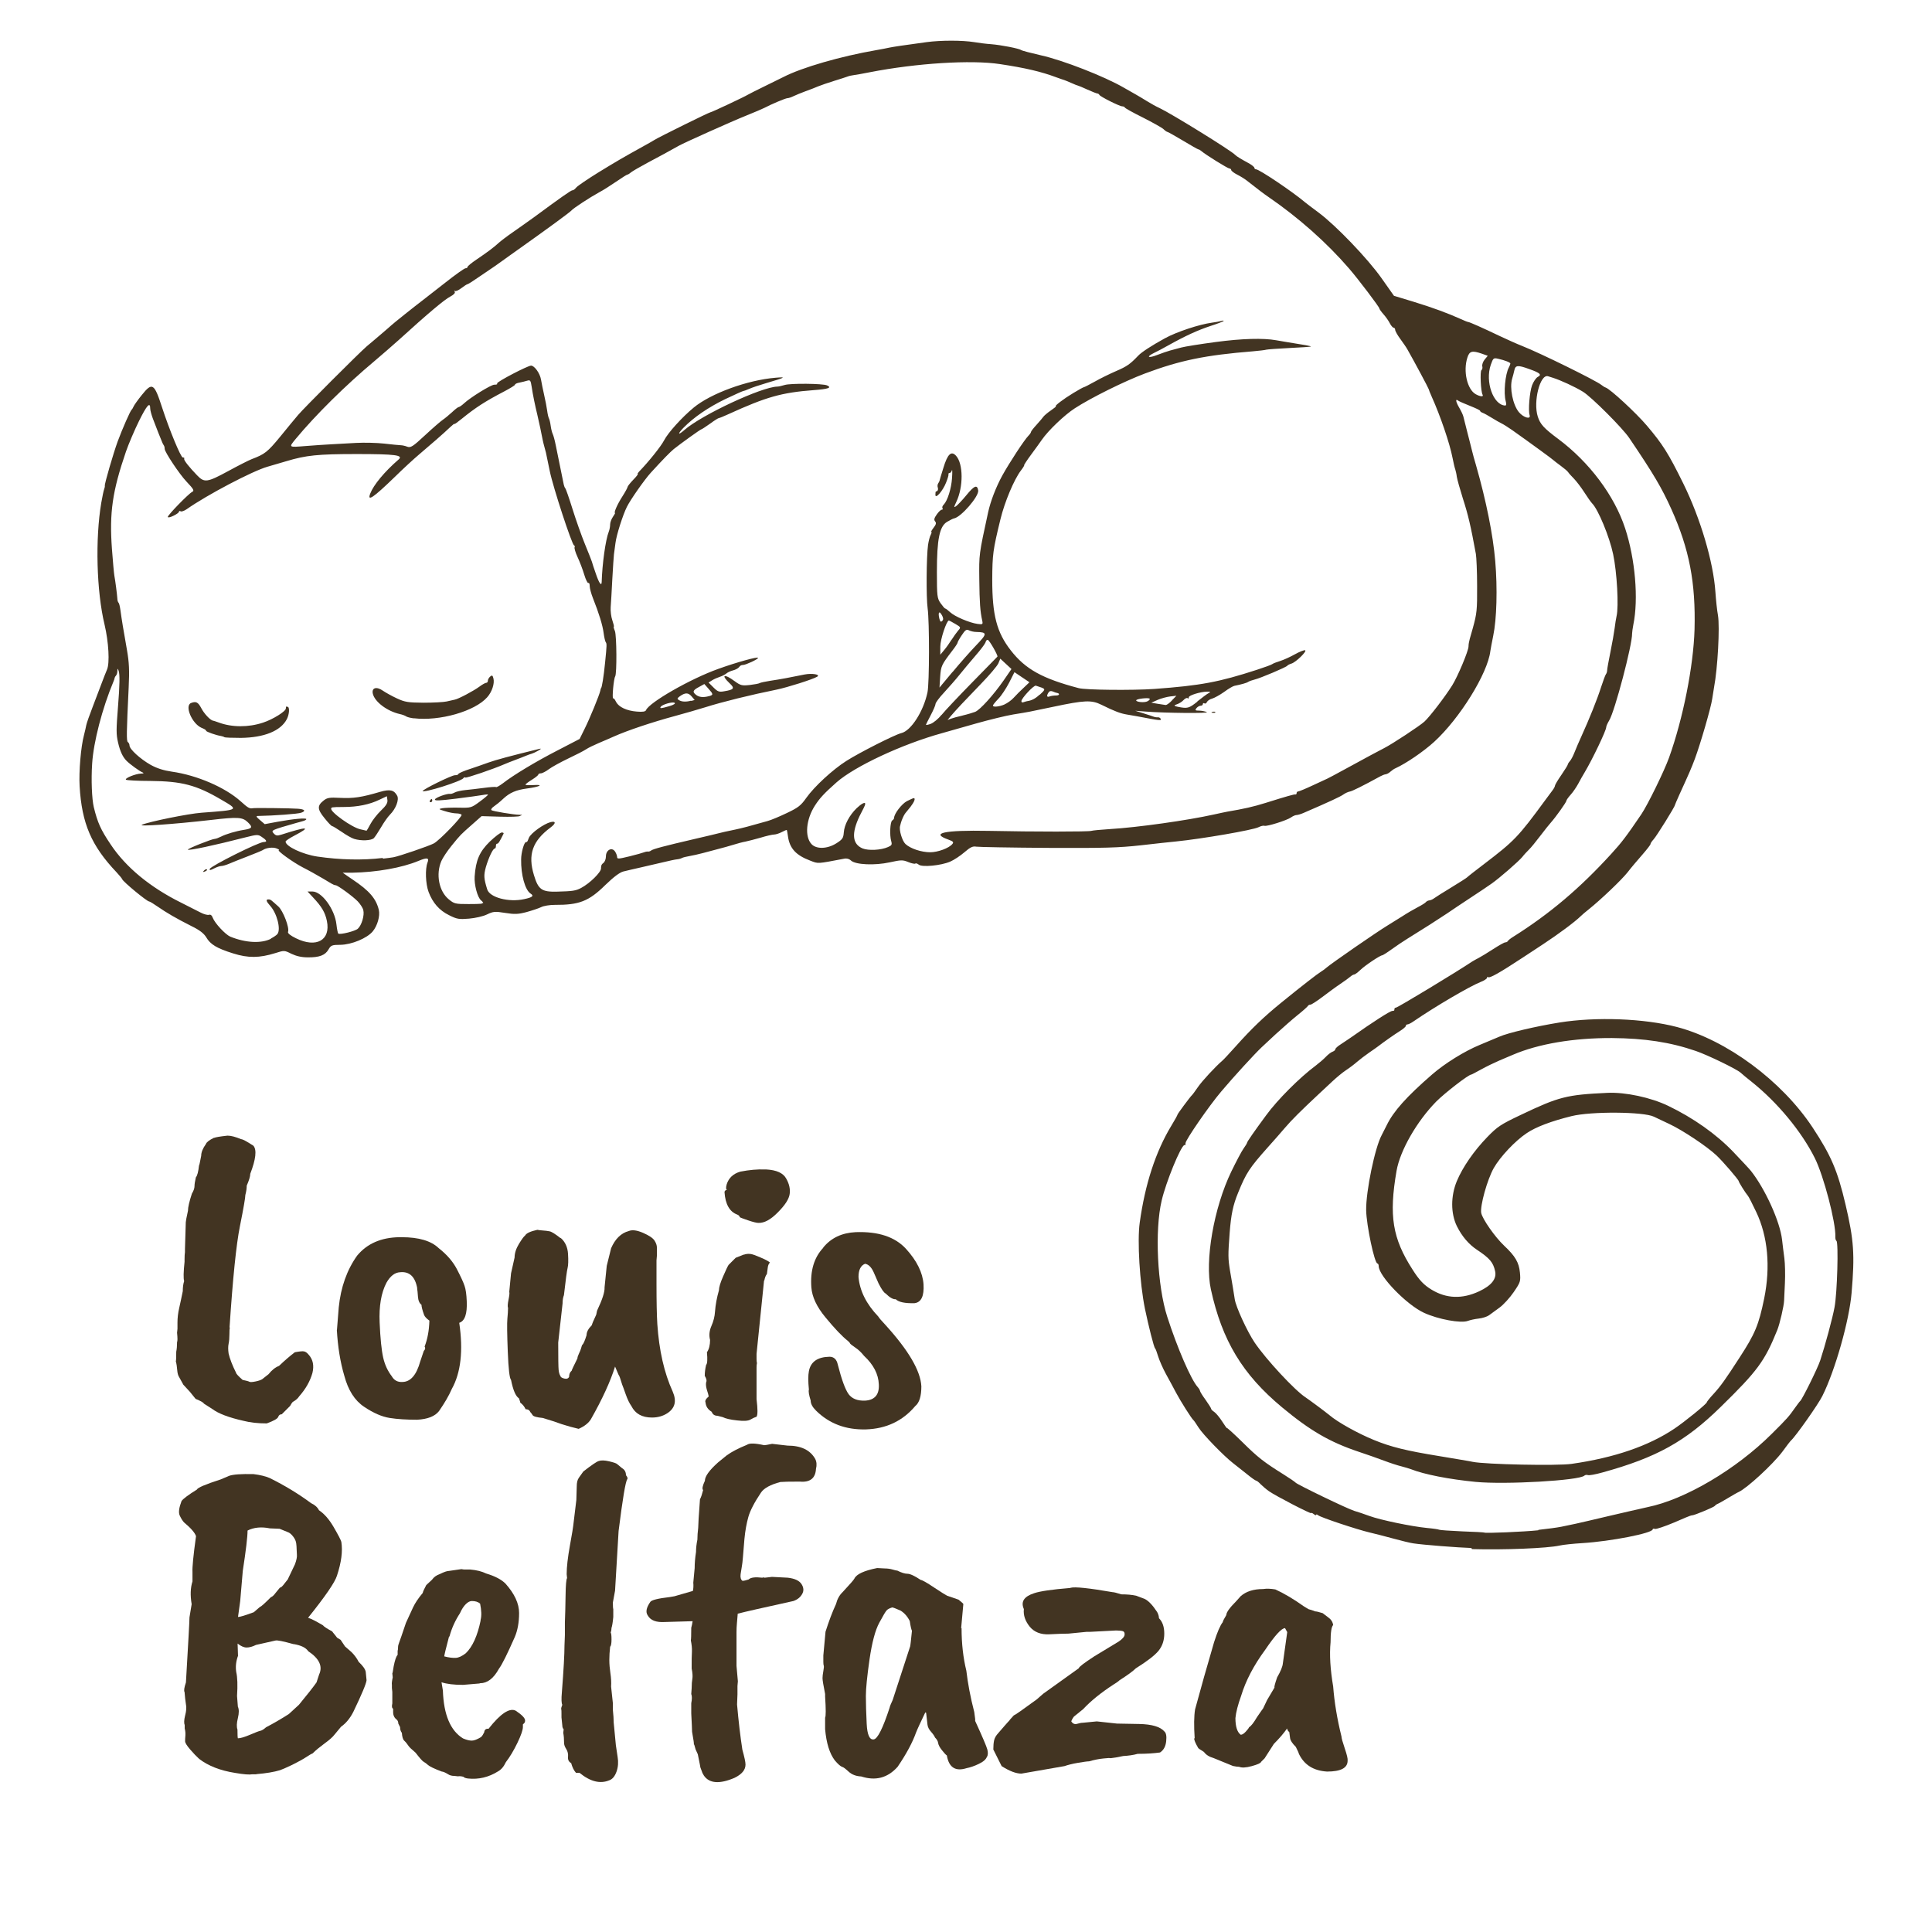 <?xml version="1.0" encoding="UTF-8"?>
<svg id="svg1" xmlns="http://www.w3.org/2000/svg" xmlns:svg="http://www.w3.org/2000/svg" xmlns:sodipodi="http://sodipodi.sourceforge.net/DTD/sodipodi-0.dtd" xmlns:inkscape="http://www.inkscape.org/namespaces/inkscape" version="1.1" viewBox="0 0 1417.3 1417.3">
  <!-- Generator: Adobe Illustrator 29.4.0, SVG Export Plug-In . SVG Version: 2.1.0 Build 152)  -->
  <defs>
    <style>
      .st0 {
        isolation: isolate;
        fill: #423422;
      }
    </style>
  </defs>
  <sodipodi:namedview id="namedview1" bordercolor="#eeeeee" borderopacity="1" inkscape:current-layer="svg1" inkscape:cx="670.054" inkscape:cy="2169.8842" inkscape:deskcolor="#505050" inkscape:document-units="mm" inkscape:pagecheckerboard="0" inkscape:pageopacity="0" inkscape:showpageshadow="0" inkscape:window-height="1057" inkscape:window-maximized="1" inkscape:window-width="1920" inkscape:window-x="1912" inkscape:window-y="-8" inkscape:zoom="0.12834787" pagecolor="#505050"/>
  <path class="st0" id="path1" d="M1079.4,1135.6c-9.7-.3-35.5-2.3-42.6-3.4-2.2-.3-8.8-1.9-14.6-3.5s-13.7-3.6-17.5-4.5c-9-2.1-35.8-11-37.7-12.6-.8-.7-1.5-.8-1.5-.3s-.8.2-1.8-.6c-1-.8-1.8-1.1-1.8-.7,0,.9-25.9-12.5-30.9-16-1.9-1.3-4.7-3.7-6.1-5.1-1.4-1.5-2.9-2.7-3.4-2.7s-3.6-2.2-7-5c-3.4-2.7-7.9-6.3-10-7.9-6.6-5.1-22-20.9-25.2-26-1.7-2.7-3.4-5.2-3.8-5.5-1.3-1-9.4-13.8-12.8-20.2-1.8-3.4-5.1-9.6-7.4-13.7-2.3-4.2-4.8-10-5.7-12.9s-1.8-5.5-2.2-5.8c-.9-.7-4.8-16.3-7.5-29.2-3.8-18.8-5.7-49.7-3.8-63.1,3.9-28.2,11.7-52.1,23.2-71.1,2.5-4.1,4.5-7.7,4.5-8.1,0-.6,9.3-13.1,10.6-14.3.4-.3,2.3-2.9,4.3-5.8,3.1-4.6,13.1-15.3,18-19.5.9-.7,5.3-5.5,9.8-10.5,11.7-13.1,20.7-21.7,33.1-31.8,15.6-12.7,27-21.5,29.5-23,1.2-.7,3.1-2.1,4.2-3.1,3.7-3.2,36.4-25.8,44.3-30.6,3.1-1.9,8.2-5.1,11.4-7.1,3.2-2.1,8.2-5,11.1-6.5,2.9-1.5,5.6-3.2,6-3.8.4-.5,1.5-1.1,2.5-1.2,1-.1,2.5-.8,3.4-1.5s6.6-4.3,12.7-8c6.1-3.7,11.4-7.1,11.7-7.5.3-.4,5.9-4.8,12.5-9.8,22-16.8,24.8-19.6,44.8-46.9,1.9-2.6,4.2-5.7,5.2-7,1-1.3,1.8-2.8,1.8-3.4s2.1-4.2,4.7-7.9c2.6-3.8,4.7-7.2,4.7-7.6s.7-1.6,1.6-2.6c.9-1,2.4-3.9,3.4-6.5,1-2.6,3.4-8.1,5.3-12.3,5.2-11.4,11.3-26.4,14.2-35.6,1.5-4.5,3-8.7,3.5-9.3.5-.6.9-2,.9-2.9,0-1,1.1-7,2.4-13.4,1.3-6.4,2.7-14.3,3.1-17.5.4-3.2,1-7.2,1.4-8.8,1.7-7.1.3-32.2-2.5-45.4-2.7-12.9-11-32.9-15.4-37.3-.9-.9-3.5-4.6-5.8-8.2-2.3-3.6-5.7-8-7.5-9.9-1.9-1.9-3.8-4-4.3-4.8-.5-.8-3-2.9-5.6-4.8s-4.9-3.7-5.3-4.1c-.5-.6-16.5-12.3-30.2-22-3-2.1-6.5-4.3-7.8-4.9-1.3-.6-4.4-2.4-7-4-2.6-1.6-5.6-3.3-6.7-3.7-1.1-.4-2-1-2-1.5s-3.3-2-7.3-3.6c-4-1.6-8-3.3-8.8-3.9-2.2-1.7-1.8.8.9,5.4,1.3,2.2,2.6,5,2.9,6.2.3,1.2,1.6,6.4,2.9,11.5,1.3,5.1,2.9,11.2,3.4,13.4.5,2.2,1.9,7.2,3,10.9,7.5,26.2,12.5,51.2,14.1,70.3,1.7,20,1.1,42.6-1.5,54.9-.9,4.5-1.9,9.6-2.1,11.2-2,16.4-22.4,49.3-41.2,66.5-7.8,7.1-20.5,15.8-28.4,19.4-1,.4-2.6,1.5-3.7,2.5s-2.6,1.8-3.5,1.9c-.9.1-2.6.8-3.9,1.5-12.8,7-20.8,11-22.5,11.2-1.1.2-3.2,1.1-4.7,2.2-2.3,1.6-10,5.2-29,13.4-2,.9-4.4,1.6-5.3,1.6s-2.7.8-4.1,1.8c-3.2,2.2-17.6,6.7-19.4,6.1-.8-.3-2.7.2-4.3,1-4,2.1-41.7,8.6-60.7,10.5-3.5.3-15.1,1.6-25.7,2.8-16.3,1.8-26.8,2.1-68.3,1.9-27-.2-50.6-.6-52.4-.9-2.6-.5-4.4.4-8.7,4.1-3,2.6-7.7,5.7-10.5,6.9-6.8,2.9-20.6,4.2-23,2.2-1-.8-2.1-1.2-2.5-.8-.4.4-2.7-.1-5.2-1.1-4.1-1.7-5.3-1.6-13.6.2-11,2.4-25,1.8-28.4-1.3-1.4-1.3-3.3-1.8-5.4-1.3-19.5,3.7-18.5,3.7-24.4,1.4-10.7-4-15.3-9.1-16.5-18.1-.3-2.3-.7-4.3-.8-4.4-.2-.2-1.8.5-3.7,1.5-1.9,1-4.4,1.8-5.6,1.8-1.2,0-5.7,1-9.9,2.3-4.2,1.2-9.3,2.5-11.2,2.9-1.9.3-5.9,1.4-8.8,2.3-2.9.9-7.9,2.3-11.1,3.1-3.2.8-8.3,2.2-11.3,3-3,.8-7.4,1.8-9.8,2.2-2.4.4-4.8,1-5.5,1.4-.7.4-2.3.9-3.7,1-1.3.1-5.9,1.1-10,2.1-4.2,1-11.5,2.7-16.4,3.8-4.8,1.1-10.6,2.4-12.9,3-2.7.7-7,3.9-13.1,9.8-12.3,12.1-19.2,14.8-37.3,14.7-3.6,0-8.1.7-10,1.7-1.9.9-6.7,2.5-10.7,3.6-6.1,1.6-8.7,1.7-15.6.6-7.5-1.2-8.7-1.1-13.3,1.1-2.8,1.4-8.6,2.7-13.2,3.1-7.3.6-8.9.4-14.6-2.5-7.2-3.5-12.1-9.1-15.1-17.1-2.2-5.9-2.6-16.8-.8-21.5,1.4-3.6-.2-3.9-6.5-1.3-12.2,5.1-30.9,8.4-48.8,8.7h-6.9c0,.1,7.4,5.1,7.4,5.1,12.2,8.2,17.1,13.9,19.1,22.2,1,4.4-1,11.6-4.5,15.8-4.2,5-15.5,9.7-23.7,9.8-6.2,0-7,.4-8.7,3.4-2.4,4.2-6.6,5.9-15.2,5.8-4.6,0-8.4-.9-12-2.6-5.2-2.6-5.3-2.6-11.9-.5-11.6,3.6-19.9,3.7-30.9.2-11.9-3.7-16.7-6.6-19.7-11.8-1.7-2.8-4.8-5.3-10.8-8.2-11.3-5.7-18.3-9.8-24.8-14.3-3-2.1-5.8-3.8-6.3-3.8-1.6,0-19.2-14.5-19.8-16.4-.2-.6-2.1-2.8-4.1-5-18.5-19.5-25.5-35.8-27.1-63.2-.6-10.6.9-28.8,3.2-37.4.7-2.6,1.4-5.9,1.7-7.4.3-1.5,2.4-7.5,4.7-13.4,2.3-5.9,5.2-13.6,6.5-17.1s3.1-8.1,4-10.2c2.1-4.8,1.2-20.3-1.8-33-5.9-24.5-6.9-62.9-2.4-89.4.8-4.5,1.7-9,2.1-9.9.4-1,.6-2.1.5-2.6-.3-1.3,6.3-23.9,9.4-32.4,3.4-9.2,9.3-22.6,10.3-23.4.4-.3,1-1.4,1.4-2.3.4-1,3.1-4.8,6-8.4,7.7-9.6,9.1-8.8,14.9,9.1,5.2,16,13.7,36.7,15.2,36.7s1,.5,1,1.2c0,1.2,3.8,6,9.5,11.9,5.3,5.5,7.3,5.3,22.6-3,7.7-4.2,15.6-8.2,17.5-8.9,9.5-3.6,11.6-5.2,20.8-16.4,5.3-6.5,11.2-13.7,13.2-16,3.8-4.6,44.9-45.7,50.4-50.4,1.9-1.6,6.6-5.5,10.4-8.8,3.8-3.2,7.2-6.2,7.5-6.5.7-.8,17.6-14.3,23.3-18.6,2.1-1.6,9.7-7.5,16.8-13.1,7.1-5.6,13.6-10.2,14.4-10.2s1.5-.4,1.5-1,3-3,6.7-5.5c8-5.4,12.9-9.1,16.1-12.1,1.3-1.2,6-4.8,10.5-7.9,4.5-3.1,11.6-8.2,15.8-11.2,19.1-14.1,26.8-19.5,27.8-19.5s1.9-1,3-2.2c1.1-1.2,8.3-6.1,15.9-10.8,13.2-8.1,18-10.9,32.8-19.1,3.5-1.9,7.3-4.1,8.6-4.9,3.1-2,40-20.2,40.9-20.2s25.1-11.4,27.5-12.9c1-.6,6.7-3.5,12.9-6.5,6.1-3,12-5.9,13.2-6.5,13.6-7,42-15.2,68-19.7,3.9-.7,8.3-1.5,9.9-1.9,2.9-.6,10.3-1.7,27.2-4,10.4-1.4,26.2-1.4,34.8,0,3.5.6,9.1,1.3,12.3,1.5,7.6.6,20.7,3.2,22.2,4.3.6.5,7.2,2.2,14.6,3.9,16.2,3.6,46.8,15.6,60.7,23.7,2.9,1.7,6.8,3.9,8.8,5s5.6,3.3,8.2,4.9c2.6,1.6,6.8,4,9.3,5.1,8.5,4,52.6,31.2,55.5,34.4.8.9,4.4,3.1,9.6,5.9,2.4,1.3,4.4,2.9,4.4,3.5s.6,1.1,1.2,1.1c2.4,0,27.2,16.7,36.1,24.3,1,.8,5.4,4.2,9.9,7.5,12.5,9.3,35.8,33.5,46.1,48.1l9.1,12.9,14.5,4.4c14.3,4.4,25.1,8.4,34.4,12.6,2.6,1.2,5.1,2.2,5.5,2.2.9,0,10,4,23.6,10.5,5.1,2.4,12.2,5.6,15.8,7,13.7,5.4,54.7,25.6,58.4,28.7,1,.8,2.4,1.7,3.1,1.9,3.4,1.1,22.3,18.6,30.2,27.9,11.7,13.8,15.8,20.3,26.8,42.6,12.5,25.4,22,57.4,23.5,79.4.4,5.8,1.2,13.6,1.9,17.3,1.4,8.4-.2,38.7-2.9,52.8-.2,1.3-.8,5-1.3,8.2-.9,6.5-8.7,33.3-12.8,44.3-2.6,6.9-3.9,9.9-11.3,26.1-1.8,4-3.3,7.5-3.3,7.7,0,1.2-13.4,22.7-15.6,25.1-1.4,1.5-2.4,3.1-2.3,3.5.1.4-2.6,3.9-6,7.8-3.4,3.9-8.3,9.6-10.8,12.9-4.5,5.7-19.9,20.3-28.4,27.1-2.3,1.8-5,4.1-6,5.1-4.4,4.3-16.1,13-27.8,20.7-3.5,2.3-10.1,6.6-14.6,9.6-17,11.2-24.6,15.5-25.6,14.4-.4-.4-.7-.1-.7.5s-2.1,2.1-4.8,3.1c-8.2,3.3-33,17.8-49.2,28.9-1.7,1.2-3.7,2.2-4.4,2.2s-1.2.5-1.2,1.1-2,2.3-4.4,3.8c-3.7,2.3-11.7,7.9-16.1,11.3-.6.5-3.5,2.5-6.4,4.5s-6.8,5-8.8,6.7c-1.9,1.7-5.6,4.5-8.2,6.2s-7,5.4-9.9,8.1c-2.9,2.7-7.6,7.1-10.5,9.8-12.3,11.5-19.6,18.7-24.5,24.5-2.9,3.4-8.4,9.7-12.3,14-13.7,15.4-16,18.9-21.9,33.4-3.8,9.2-5.2,16.2-6.2,29.1-1.3,16.9-1.2,19.3.2,28,.8,4.5,1.7,10.1,2.1,12.3s1,6.2,1.4,8.8c.8,5.6,9.2,23.8,14.6,31.8,8.4,12.4,29.3,34.9,37.2,40.1,3,2,15,10.9,17.6,13.1,6.1,5.2,20.8,13.4,32.8,18.3,12.5,5.1,23.3,7.8,47.9,11.8,11.9,2,22.9,3.8,24.5,4.2,9.2,1.9,61.9,3,72.4,1.5,31.6-4.5,56.7-13.2,75.6-25.9,7.6-5.1,23.7-18.2,23.7-19.3,0-.4,2.2-3.2,5-6.2,5.2-5.7,8.5-10.3,19.1-26.7,11.3-17.4,14-23.8,18-43.3,4.7-23.2,2.7-45.5-5.9-63.5-2.7-5.7-5.4-11-6-11.7-1.9-2.2-6.8-10.1-6.8-10.8,0-1-11.6-14.5-16.3-18.9-7-6.6-24.7-18.4-34.5-23-5.1-2.4-10.3-4.9-11.4-5.4-7.5-3.7-46.1-4-60.5-.4-14.9,3.7-26,7.9-32.7,12.4-8.5,5.6-19.6,17.4-24.3,25.7-4.8,8.5-10.1,27.7-9.2,32.9.9,4.5,10.1,17.7,16.9,24.1,8,7.5,10.8,12.2,11.5,19.6.6,6.5.4,7.1-4.5,14.3-2.8,4.1-7.5,9.3-10.4,11.4-2.9,2.1-6.4,4.7-7.8,5.7s-4.8,2.1-7.6,2.4-6.3,1.1-7.9,1.7c-5.1,1.9-21.6-1.1-32.1-5.9-12.7-5.8-33.1-26.8-33.3-34.2,0-1.1-.4-2-.9-2-2.2,0-8.1-28.1-8.3-39.1-.2-13.9,6.4-45.9,11.4-55.1.6-1.2,2.3-4.5,3.7-7.3,4.9-10.1,14.5-20.9,33.3-37.2,9.3-8.1,23.8-17.1,35-21.7,5.8-2.4,12.2-5.1,14.3-6,6.3-2.8,26.8-7.6,44.1-10.4,26.9-4.3,62.1-3,86.2,3.3,36.5,9.6,76.8,39.4,99.5,73.7,13.5,20.5,18.3,31.5,24.2,56.7,6.1,26,6.8,36.5,4.4,64.7-1.7,20.2-12,56.7-21.4,75.5-2.9,6-19.7,29.8-23,32.7-.4.3-3.3,4-6.4,8.3-7.1,9.4-25.8,26.6-32,29.5-1,.4-4.4,2.4-7.6,4.3-3.2,1.9-6.6,3.9-7.6,4.3s-2,1.1-2.3,1.6c-.6.9-15,6.9-16.5,6.9s-6.5,2.4-13.4,5.3c-6.9,2.9-13.2,5-14.1,4.7-.9-.3-1.6-.2-1.6.3,0,2.8-30.6,8.8-51.4,10.1-6.7.4-14.4,1.2-16.9,1.8-8.9,2-41.1,3.3-64.3,2.6h0ZM1128.5,1122.3c6.4-.7,14-1.7,16.9-2.3s7.6-1.6,10.5-2.2c2.9-.6,13.9-3.2,24.5-5.7,10.6-2.5,23.4-5.4,28.3-6.5,27.5-5.6,64.9-27.7,91-53.7,11.4-11.3,12.6-12.7,17.3-19.4,1.6-2.2,3.2-4.4,3.6-4.7,1.5-1.2,12.9-24.2,14.7-29.8,3.6-10.9,9.1-31.3,10.5-39,2-10.6,3-47.7,1.4-48.7-.5-.3-.9-1.7-.8-3.1.4-10.4-8.5-44.4-15-57.5-9.8-19.7-27.6-41.1-46.4-56.1-3.2-2.5-6.8-5.5-8.1-6.7-3-2.7-24.1-12.9-32.8-15.9-18.9-6.5-37.6-9.3-61.6-9.5-28.1-.1-53.8,4.2-72.7,12.3-1.9.8-6.4,2.7-9.9,4.2-3.5,1.5-9.5,4.4-13.3,6.5-3.8,2.1-7,3.8-7.3,3.8-2,0-19.3,13.4-25.7,19.8-14.3,14.6-26.5,35.9-29.1,50.8-5.7,33-3,49.5,11.7,72.4,5,7.9,8.4,11.4,14,14.8,10.9,6.6,22.5,7,34.9,1.2,9-4.2,13-9.2,11.7-14.8-1.4-6.4-3.9-9.4-13.2-15.6-6.1-4-11.2-10-14.9-17.5-4.5-9.3-4.5-22,0-32.9,4.3-10.3,12.6-22.3,22.4-32.4,7.4-7.6,9.7-9.2,24.5-16.2,28.1-13.4,33.6-14.8,63.7-16.2,13.1-.6,31.7,3.4,44.4,9.5,18.5,8.9,35.4,20.8,47.9,33.9,6.1,6.4,11.9,12.6,12.9,13.9,10.5,13.3,21.3,37.2,22.8,50.4.4,3.7,1.2,9.9,1.7,13.7s.7,12,.4,18.1c-.3,6.1-.5,11.9-.6,12.9-.1,3.8-3.2,17.2-5,21.6-9.2,22.8-14.5,30-41.5,56.4-26,25.5-47.2,37.2-86.8,48.1-5,1.4-9.8,2.3-10.7,1.9-.8-.3-2-.1-2.5.4-3.6,3.6-58,6.7-79.8,4.6-19.5-1.9-37.8-5.5-47.4-9.3-1.3-.5-4.4-1.4-7-2.1-2.6-.6-8.4-2.5-12.9-4.2-4.5-1.7-12.7-4.6-18.2-6.4-21.5-7.2-35.8-15.5-56.5-32.7-29-24.1-44-49-52.2-86.5-4.6-20.9,2.1-59.8,15-86.5,3.6-7.4,7.6-15,9-16.9,1.4-1.9,2.5-3.8,2.5-4.1,0-.8,5.3-8.4,14-20.2,8.3-11.4,24.7-27.8,36.3-36.4,2.5-1.9,5.9-4.8,7.5-6.5s3.8-3.4,5-3.8c1.1-.4,2-1.2,2-1.8s1.7-2.2,3.8-3.5,5.6-3.8,7.9-5.3c16-11.3,28.5-19.3,30.1-19.3s1.5-.5,1.5-1.2.5-1.2,1.1-1.2c1.3,0,44.1-25.9,56.1-33.9,1-.6,3.1-1.8,4.7-2.6s6.3-3.7,10.5-6.4c4.2-2.7,8.2-5,9-5s1.5-.4,1.8-.9c.2-.5,2-2,4-3.2,27-17,49-35.7,71.9-60.8,7.7-8.4,11.1-12.9,22.1-29.1,4.7-7,16.7-31.5,20.3-41.5,10.3-28.7,17.9-67.1,18.7-94,.9-34.3-3.8-59-17-88.3-7.1-15.7-12.9-25.6-30.9-52.2-4.9-7.3-27.6-30-33.9-33.9-5.8-3.6-16.7-8.6-22.2-10.3-.6-.2-2.2-.7-3.5-1.1-5.8-1.7-11,18.6-7.5,29.6,1.8,5.6,4.4,8.5,15,16.4,22.8,17,41.2,41.5,49.1,65.6,7.4,22.6,9.9,51.8,6,70.7-.5,2.6-.9,5.5-.9,6.4.2,8.2-12.7,57.1-16.8,63.8-1.2,2-2.2,4.2-2.2,5,0,2.4-10.2,23.7-15.7,32.9-1.4,2.2-3.5,6.1-4.8,8.5s-3.7,6-5.5,8-3.2,4-3.2,4.5c0,1.1-7.9,12.1-11.2,15.8-1.2,1.3-4.7,5.7-7.9,9.9-3.2,4.2-6.9,8.8-8.4,10.2-1.4,1.4-3.6,3.7-4.8,5.3-2.6,3.2-16.8,15.6-22.7,19.7-2.2,1.6-9.1,6.2-15.2,10.2-6.1,4-14,9.3-17.5,11.7-6.1,4.1-17.7,11.5-29.2,18.6-2.9,1.8-8,5.2-11.3,7.6s-6.5,4.4-6.9,4.4c-1.5,0-12.6,7.4-16.1,10.8-1.9,1.8-3.9,3.3-4.5,3.3s-1.8.7-2.7,1.5c-.9.8-4.3,3.3-7.6,5.5-3.3,2.2-9.2,6.6-13.2,9.6s-7.8,5.5-8.6,5.5c-.7,0-1.5.4-1.8.9-.2.5-3.5,3.5-7.4,6.6-3.9,3.1-11.2,9.6-16.4,14.3-5.1,4.8-9.7,9.1-10.2,9.5-4.8,4.5-20.6,21.7-29.6,32.4-9,10.6-26.2,35.6-26.2,37.9s-.4,1.2-.9,1.4c-2.8,1.2-13.4,27-16.6,40.7-5.2,21.9-3.2,62.7,4.1,85.3,7.5,23.2,17.4,46,22.3,51.5.9,1,1.7,2.3,1.7,2.8s1.8,3.5,4.1,6.6c2.2,3.1,4.1,6.1,4.1,6.6s1.1,1.5,2.3,2.3,3.9,4,5.8,7c1.9,3,3.5,5.2,3.5,4.8,0-.4,5.1,4.2,11.3,10.3,11.4,11.3,15.8,14.7,30.2,23.7,4.5,2.8,8.4,5.5,8.8,6,.9,1.3,38.6,19.5,43.2,20.8,2.2.6,7.2,2.3,11,3.7,8.2,3,31,7.7,42.2,8.8,4.5.4,8.5,1,9,1.3.5.3,8.1.8,16.9,1.2,8.8.3,16.2.7,16.3.9.6.6,29.1-.6,39.5-1.7h0ZM198.7,688.5c2-1,4.2-2.5,4.8-3.3,2.7-3.4-.3-15.2-5.3-20.7-2.9-3.2-3.3-4.7-1.4-4.7s2.1.5,7.4,5.2c3.4,3,8.3,15.6,7.1,18.6-.4,1,1.7,2.7,5.8,4.7,15,7.4,25.6,1.4,22.7-12.7-1.3-6.3-3.8-10.5-10.1-17.2l-4.1-4.4h3.6c6.9,0,16.4,13.1,17.6,24.1.4,3.5,1,6.6,1.4,6.8,1.5.9,12.3-1.8,14.3-3.6,2.8-2.5,5-9.9,4-13.7-.4-1.7-2.3-4.5-4.1-6.4-3.6-3.7-14.7-11.8-16.2-11.8s-4.5-2.1-8.9-4.7-11.2-6.4-15.2-8.4c-7.3-3.8-19.4-12.5-17.5-12.7.6,0-.2-.6-1.7-1.2-2.6-1.1-7.7-.5-10.1,1.2-.6.4-5.6,2.5-11.1,4.6-5.5,2.1-11.7,4.6-13.8,5.5-2.1.9-4.6,1.6-5.6,1.6s-3.4.8-5.3,1.8c-2.7,1.4-3.5,1.5-3.1.3.7-2.1,35.9-19.7,39.5-19.7s1.3-2-1.6-3.9c-2.5-1.7-3.5-1.6-11.4.4-23.8,6.1-41.8,9.9-42.6,9.1-.6-.6,17.7-7.9,19.7-7.9.8,0,2.9-.8,4.7-1.7,3.5-1.8,10.8-4,16.6-4.9,6.3-1,6.8-1.9,3-5.6-3.9-3.8-7.3-4-26.9-1.7-28,3.2-54.3,5-50.7,3.5,5.5-2.3,34-8.1,43.7-8.8,27.9-2.1,27.6-1.9,14.2-9.7-18.1-10.6-28.7-13.4-51.8-13.6-9.4,0-17.5-.5-17.9-.9-1.1-1.1,7.1-4.4,11-4.5,1.9,0,2.4-.4,1.3-.8-2.1-.8-9.2-5.9-11.8-8.5-2.9-2.9-4.8-7-6.3-13.5-1.4-6.1-1.4-9,0-26.8,1.2-14.9,1.4-23.5.4-25.9-.8-1.9-.8-1.9-.9.3,0,1.3-.5,2.8-1,3.3-.5.5-.9,1.2-1,1.7,0,.4-.4,1.6-.8,2.5-8.3,19.8-14.7,44.5-15.7,60.4-.8,11.9-.2,26,1.2,31.9,2.8,11.4,5,16.4,12.4,27.4,11.1,16.7,28.9,31.4,51.7,42.7,5.4,2.7,11.7,5.9,14.2,7.2,2.4,1.3,5.2,2,6.2,1.7,1.1-.4,2.1.3,2.8,2.2,1.5,4,9.3,12.3,12.8,13.8,11.3,4.6,22.8,5.2,30,1.5h0ZM149.7,638.6c.8-.8,1.7-1.2,2.1-.8.4.4-.3,1-1.4,1.5-1.7.6-1.8.5-.7-.7h0ZM354.5,662.5c0-.4-.7-1.3-1.6-2-2.6-2.1-5.1-11.4-4.7-17.5.8-11.9,3.6-18.3,11.1-25.6,3.9-3.7,7.8-6.7,8.8-6.7s1.6.4,1.3.9c-2.8,5.7-3.8,7.3-4.6,7.3s-1,.8-1,1.8-.4,1.8-.9,1.8c-1.3,0-4.5,6.8-6.5,13.7-1.6,5.9-1.5,8.1,1,16.2,1.8,6,15.8,9.7,27.1,7.2,6.2-1.3,7.4-2.4,4.7-4.1-4-2.6-7.1-13.7-6.9-25.1,0-4.9,2.2-12.6,3.5-12.6s1.4-1.4,2.2-3.2c1.5-3.5,10.9-10.2,15.9-11.5,4.1-1,4,1-.1,4-13.2,9.9-16.7,19.8-12.1,34.9,3.2,10.6,5.7,12.4,17,12.1,11.4-.3,13.6-.6,17.6-2.7,6.4-3.4,14.6-11.5,14.6-14.3s.8-3.3,1.8-4.1c1-.8,1.8-2.9,1.8-4.8,0-4.5,4.1-6.9,6.5-3.8.9,1.2,1.6,3,1.7,4.1,0,1.8.8,1.7,9.1-.3,5-1.2,9.8-2.6,10.8-3s2.2-.6,2.8-.5c.5.1,1.6-.2,2.3-.8,1.5-1.1,9.3-3.2,31.7-8.4,8.4-1.9,16.5-3.9,18.1-4.3,3.2-.8,4-1,11.7-2.6,4.8-1,11-2.6,23.9-6.3,2.6-.7,9-3.4,14.2-5.9,8.2-3.9,10.2-5.4,14.2-11.1,5.8-8.2,19.3-20.7,29.4-27.1,9.4-6,35.6-19.3,40.3-20.4,7.1-1.7,16.2-15.8,19.2-29.9,1.4-6.7,1.5-51.3.1-61.7-1.1-7.9-.9-37.8.3-46.4.4-2.7,1.2-6,1.9-7.3.7-1.3.9-2.3.5-2.3s.4-1.4,1.7-3.1c1.8-2.3,2.1-3.5,1.1-4.6-1-1.2-.7-2.4,1.2-5.1,1.4-2,3-3.5,3.7-3.5s.9-.5.5-1.1c-.4-.6,0-1.8.9-2.6,2.8-2.9,5.6-11.8,6.1-19.5.3-4.2.2-6.8-.1-5.7-.3,1.1-1.1,2-1.7,2s-1,.4-.8.9c.2.5-.6,3.3-1.8,6.2-2.3,5.9-7.8,12.3-7.8,8.9s.6-2.2,1.2-2.7c.7-.4.9-1.6.6-2.5-.4-1-.3-2.3.2-3.1.5-.7.9-1.6,1-1.9,0-.3,1.3-4.6,2.8-9.4,3.1-10.3,5.8-12.9,9.3-9.1,5.4,5.8,5.5,22.9.2,34-1.8,3.8-1.9,4.2-.2,3.1,1-.7,4.5-4.3,7.6-8.1,5.8-7.1,8-8,8.7-3.5.6,4.3-12.5,19.5-17.7,20.5-.8.1-3,1.3-5.1,2.5-5.6,3.3-7.5,12.8-7.5,36.8,0,17.8.2,19.3,2.7,22.9,1.5,2.1,3,3.9,3.4,3.9.4,0,2,1.2,3.6,2.7,3.4,3.2,14.3,7.8,20.1,8.6,3.8.5,4,.3,3.5-2.2-1.6-7.2-2-13.5-2.2-30.4-.2-18.8-.3-18,6.5-49.4,1.8-8.1,5.7-18.3,10.4-26.9,5.2-9.4,16.2-26.2,19.1-29.1,1.1-1.1,1.9-2.3,1.9-2.8s1.9-2.9,4.2-5.4c2.3-2.5,4.5-5.2,5-5.9s2.9-2.8,5.4-4.5c2.5-1.7,4.2-3.1,3.7-3.1-1.4,0,5.5-5.3,12.8-9.7,3.9-2.4,7.4-4.3,7.8-4.3s4-1.9,8-4.1c4-2.3,11-5.7,15.6-7.7,7.9-3.4,10.3-5.1,16.2-11.3,2.4-2.6,10.2-7.6,19.5-12.7,8.7-4.8,25.5-10.3,34.6-11.5,2.5-.3,5.5-.9,6.6-1.2,1.1-.4,2-.4,2-.1s-4.3,2-9.6,3.7c-9.4,3.1-18.4,7.2-31.3,14.4-3.5,2-8.1,4.4-10.2,5.4-6.1,3-4.3,4.1,2.3,1.5,3.4-1.3,7.7-2.8,9.6-3.3s5.6-1.5,8.2-2.2c2.6-.7,13.9-2.5,25.1-4,19.5-2.6,34.9-3,44.4-1.3,2.2.4,5.1.9,6.4,1.1,15.2,2.4,19.4,3.2,19.1,3.5-.2.2-7.3.7-15.8,1.1-8.5.4-16.1,1-16.9,1.2-.8.3-5.2.8-9.7,1.2-34.9,2.8-53.5,6.6-79.4,16.3-15.2,5.7-39.7,17.9-51.4,25.5-7.6,4.9-19.5,16.3-24.2,23.1-1.1,1.6-4.6,6.5-7.8,10.8-3.2,4.3-5.5,7.9-5.2,7.9s-.7,1.7-2.4,3.9c-5,6.6-11.9,23-15,35.8-5.5,22.5-5.9,25.8-6,44.3,0,25.9,3.3,38.6,13.6,51.8,10.7,13.8,23.2,20.7,49.8,27.7,5.2,1.4,39.7,1.7,55.5.6,34.1-2.5,47.4-5,75.4-14.1,5.5-1.8,10.5-3.6,11.1-4.1.6-.5,3.2-1.5,5.8-2.3s7.4-3,10.8-4.9c3.4-1.9,6.8-3.2,7.5-3,1.7.6-6.7,8.8-10,9.8-1.4.4-2.7,1.1-3.1,1.6-.8,1.1-19.7,9.1-23.9,10.1-1.9.5-4,1.2-4.7,1.7-1.1.8-5.1,1.9-10.1,2.9-1.1.2-4.5,2.2-7.6,4.5-3.1,2.2-7.1,4.4-8.8,4.9-1.7.4-3.4,1.6-3.8,2.5-.4.9-1.2,1.4-1.8,1-.6-.4-1.2-.2-1.2.5s-.7,1.2-1.6,1.2-2.3.8-3.1,1.8c-1.2,1.5-.9,1.8,1.9,1.8,1.8,0,4.4.5,5.7,1.1,2.4,1-30.9.7-44.7-.4l-7.8-.6,5.8,1.8c3.2,1,6.6,2.1,7.6,2.5,1,.4,2.4.6,3.1.5.8-.1,1.7.3,2.1,1,1,1.6-.3,1.5-17.5-1.8-1.3-.2-4.4-.8-7-1.2-4.9-.8-9-2.3-18.9-7.2-7.3-3.6-12.3-3.4-35.4,1.5-18.5,3.9-17.5,3.7-29.2,5.6-5.5.9-17.6,3.9-26.9,6.5-9.3,2.7-20.9,5.9-25.7,7.3-29.2,8.1-63.8,24.3-77.1,36-9,8-12.3,11.5-15.9,17.1-6.5,10.1-7.6,22.7-2.5,28.2,3.6,3.9,11.7,3.6,18.3-.6,4.4-2.8,5.1-3.8,5.4-7.9.4-5.7,4.1-12.6,9.4-17.8,3.5-3.3,6.3-4.8,6.3-3.3s-1.8,4.3-4.1,9c-6.1,12.8-5.4,20.6,2.2,23.8,4.2,1.7,13.4,1.3,18.6-1,2.8-1.2,3.1-1.8,2.4-4.3-1.3-4.4-.8-14.2.7-15.2.8-.5,1.4-1.3,1.4-1.9,0-3,5.6-10.3,9.4-12.3,2.4-1.2,4.6-2.2,5-2.2,1.5,0,.4,2.8-2.3,6.3-1.6,2-3.4,4.2-3.9,4.8-1,1.2-2.7,5.1-3.2,7-.2.6-.4,1.7-.6,2.3-.9,2.9,1.5,10.9,3.9,13.2,3.6,3.4,11.7,6.1,18.2,6.1,5.6,0,13.7-3,16.2-6,1.2-1.4.7-2-2.9-3.3-13.5-4.8-3.1-7,29.5-6.4,33.7.7,73.4.7,75.4,0,.9-.3,7-.9,13.5-1.3,20.4-1.2,57.1-6.4,76.4-10.7,4.2-.9,8.6-1.9,9.9-2.1,11.9-2,19.1-3.6,28-6.4,16.6-5.2,21-6.4,21.9-6.2.5.1.9-.3.9-1s.5-1.2,1.1-1.2,5.5-2,10.8-4.5c5.3-2.5,10.2-4.7,10.8-5,.6-.3,6.4-3.3,12.9-6.9,15.5-8.5,25.1-13.6,28.6-15.4,5.6-2.8,26.3-16.4,29.6-19.5,4-3.7,15.1-18.2,20.3-26.5,4.1-6.5,12-25.4,12-28.6s1.4-7.2,3.2-13.6c2.9-10.5,3.2-13.2,3.1-30.8,0-10.6-.5-21.1-.9-23.4-3.8-20.7-5.6-28.5-9.6-40.9-2.1-6.7-4.1-13.8-4.4-15.8-.2-1.9-.8-4.3-1.1-5.3-.4-1-1.3-4.7-2-8.4-2.1-10.9-9-31-15.3-45-1.2-2.7-2.2-5.2-2.2-5.5,0-.5-10.4-20-15.7-29.3-.7-1.3-3-4.6-5.1-7.5-2.1-2.8-3.8-5.9-3.8-6.7s-.5-1.6-1.1-1.6-1.9-1.4-2.8-3.2c-.9-1.8-3-4.8-4.7-6.7-1.7-1.9-3-3.8-3-4.2,0-1.1-15.3-21.3-22.2-29.3-16.3-18.9-37-37.3-59-52.4-3.8-2.6-7.2-5.2-16-12.1-1.5-1.2-4.7-3.2-7.1-4.4-2.4-1.2-4.4-2.8-4.4-3.4s-.6-1.1-1.3-1.1c-1.2,0-17.5-10.1-20.6-12.8-.8-.7-1.7-1.2-2.1-1.2s-5.5-2.9-11.3-6.4c-5.9-3.5-11-6.4-11.4-6.4s-1.8-.9-3-2.1c-1.2-1.1-8-4.9-15.1-8.5-7.1-3.5-13-6.8-13.2-7.3-.2-.5-1.1-.9-1.9-.9-2,0-16.3-7.2-16.8-8.4-.2-.5-.9-1-1.4-1s-3.9-1.3-7.4-2.9-6.6-2.9-6.9-2.9-2.6-.9-5-2c-2.5-1.1-4.8-2-5.1-2.1-.3,0-2.9-1-5.8-2-11.2-4.2-22.8-6.9-41.4-9.7-21.1-3.2-61.1-.7-95.5,6-4.9,1-10.2,1.9-11.7,2.1-1.5.2-3.5.6-4.4,1-1,.4-5.4,1.8-9.9,3.2s-9.8,3.2-11.7,4c-1.9.8-6.1,2.5-9.3,3.6-3.2,1.2-7.2,2.8-8.8,3.6-1.6.8-3.6,1.5-4.5,1.5-1.4,0-12,4.5-16.9,7.1-1.1.6-7.2,3.2-13.4,5.7-10.5,4.2-45.3,19.8-49.4,22.1-7.3,4.1-13.7,7.6-22.8,12.4-5.8,3.1-11.3,6.3-12.4,7.2-1,.9-2.2,1.6-2.6,1.6s-4,2.3-8.1,5.1-9.7,6.4-12.6,7.9c-6.6,3.6-18.9,11.6-20.4,13.4-1.1,1.3-18.2,13.8-37.1,27.2-5,3.5-11.6,8.3-14.7,10.5-3.1,2.2-6.6,4.7-7.9,5.5-1.2.8-5.3,3.6-9,6.1-3.7,2.6-7.1,4.7-7.5,4.7s-2.4,1.3-4.5,2.9c-2.1,1.6-4.2,2.5-4.7,2-.5-.5-.6-.2-.1.6.5.9-.7,2.2-3.2,3.5-4.4,2.3-16.1,12.1-38.1,32.1-4.2,3.8-12.1,10.6-17.5,15.2-21.5,18-43.3,39.6-57.9,57.2-5.2,6.3-5.3,6.2,7.2,5.2,6.4-.5,15-1.1,19.2-1.3,4.2-.2,12.3-.7,18.1-1,5.8-.3,15-.1,20.4.5,5.5.6,10.9,1.2,12.1,1.2,1.2,0,3.4.5,4.9,1.1,2.4.9,4,0,13.1-8.5,5.7-5.3,11.6-10.4,13-11.3,1.5-1,4.5-3.5,6.7-5.5,2.2-2.1,4.4-3.8,4.9-3.8s2.3-1.2,3.9-2.7c4.6-4.3,19.8-13.7,22.2-13.7s2.1-.4,2.1-1c0-1.3,22.5-13,24.9-13s6.5,5.5,7.3,10.3c.4,2.3,1.4,7.4,2.3,11.3.9,3.9,1.9,9,2.2,11.4.3,2.4.9,5,1.3,5.7.4.7,1,3.2,1.3,5.5.3,2.3,1,5,1.5,6,.5,1,1.5,4.6,2.2,8.2s2.1,10.4,3.1,15.2c1,4.8,2.1,10.3,2.5,12.3.3,1.9,1,3.8,1.4,4.1.4.3,2.8,7.2,5.3,15.2,2.5,8,6.6,19.6,9.1,25.7,2.5,6.1,4.8,11.9,5.1,12.9.2,1,1.6,5,3,9.1,2.3,6.8,4.1,9.2,4.2,5.8.4-13.2,2.8-30.8,5.2-36.9.6-1.5,1-3.9,1-5.3s.9-3.9,2-5.5c1.1-1.6,1.8-2.9,1.6-2.9-1.1,0,1.7-6.4,5.3-12,2.2-3.4,3.9-6.6,3.9-7.1s1.9-2.9,4.1-5.2c2.3-2.3,3.8-4.3,3.4-4.3s0-.7.8-1.6c7-7.2,16.1-18.5,18.5-23.1,2.9-5.6,13.1-16.9,21.7-24,12.6-10.4,39.4-20.2,60-21.9,8.3-.7,7.6-.3-7,4-4.8,1.4-10.4,3.3-12.4,4.2s-4,1.6-4.4,1.6-6.3,2.7-13.1,5.9c-12.2,5.9-22.9,13.2-30.4,20.8-4.7,4.8-4.4,6.1.4,1.9,12.6-11.1,56.8-31.7,68.2-31.9,1,0,3.5-.6,5.5-1.2,4.2-1.3,27.8-1.1,31,.3,3.8,1.7,1,2.7-9.9,3.5-23.5,1.8-34.5,4.9-62.6,17.7-3.4,1.6-6.5,2.8-6.9,2.8s-3.3,1.8-6.4,4.1c-3.1,2.2-6,4.1-6.3,4.1-.7,0-15.8,10.9-20.4,14.6-2.7,2.3-7.3,6.9-16.8,17.3-4.7,5.2-14.8,19.6-17.5,25-3,6-7.7,20.7-8.4,26.6-.4,3.2-.9,6.9-1.1,8.2-.2,1.3-.7,9.5-1.2,18.1-.4,8.6-1,17.9-1.2,20.7-.2,2.7.3,7.1,1.2,9.6.9,2.6,1.4,4.7,1.1,4.7s0,1.4.8,3.2c1.3,3.4,1.5,31.2.2,33.3-1.1,1.7-2.4,16.1-1.5,16.1s1.4,1.2,2.2,2.7c2,3.7,7.7,6.4,15.1,7,4.4.4,6.4,0,6.8-1,2.2-5.6,32.5-23,53-30.3,13.6-4.9,29.2-9.2,29.2-8.1s-9.2,5.2-10.9,5.2-2.3.7-3,1.6c-.7.9-2.8,2-4.5,2.4-1.7.4-4,1.5-4.9,2.3-1,.8-3.1,1.9-4.7,2.4-1.6.5-4.1,1.6-5.6,2.5l-2.7,1.7,3.6,3.6c3.1,3.1,4.1,3.5,7.9,2.8,7.3-1.2,7.9-2.2,3.8-6-6.4-6.1-3.9-7.1,3.7-1.5,4.5,3.3,5.5,3.5,11.2,2.9,3.4-.4,6.7-1,7.3-1.4.6-.4,4.1-1.1,7.8-1.7,6.9-1,15.4-2.6,25.1-4.6,5.6-1.1,11.9,0,9.3,1.6-3,1.9-22,7.9-29.8,9.5-18.9,3.8-39.9,9-52.2,12.9-5.5,1.7-15.5,4.6-22.2,6.4-16.7,4.5-35.2,10.7-45,15.1-2.6,1.2-7.6,3.3-11.1,4.8-3.5,1.5-7.7,3.5-9.3,4.6-1.6,1.1-7.5,4.1-13.2,6.8-5.6,2.7-12,6.2-14.1,7.8s-4.8,3-5.8,3-1.9.4-1.9.9-2.1,2.2-4.7,3.8c-2.6,1.6-4.7,3.2-4.7,3.6s2.8.5,6.1.3c7.7-.5,4.3,1.3-4.9,2.5-8.2,1.1-12.8,3.1-17.7,7.7-2.2,2.1-5.2,4.5-6.7,5.5-1.5,1-2.3,2.2-1.8,2.7.8.8,16.7,3.4,20.5,3.4s.9.4.4.9c-.5.5-7,.7-14.5.5l-13.6-.4-6.9,6.1c-8.6,7.6-8.4,7.3-15.2,15.7-3.1,3.8-6.4,8.8-7.4,11.1-4.2,9.7-1.8,22.2,5.4,28.1,4,3.3,4.8,3.5,14.5,3.5s10.2-.3,10.2-.7h0ZM889.3,522.3c.8-.3,1.9-.3,2.2,0,.4.4-.3.7-1.5.6-1.4,0-1.6-.3-.7-.7h0ZM280.9,629.9c2.9-.3,6.3-.8,7.6-1,3.8-.6,26.6-8.4,29.8-10.2,4.2-2.3,21.1-19.8,20.3-21-.3-.5-2-1-3.8-1-1.7,0-5.5-.7-8.3-1.6-4.9-1.5-5-1.6-2-2.2,1.8-.3,7.2-.5,12.2-.4,8.8.2,9.1.1,15.2-4.4,3.4-2.5,6.1-4.8,6.1-5.1s-1.7-.2-3.8.2c-2.1.4-11,1.6-19.7,2.7-12.3,1.5-15.8,1.7-15.4.5.5-1.4,9.2-4.5,11.2-4,.5.1,1.9-.3,3.2-1,1.2-.7,4.8-1.5,7.8-1.8,3.1-.3,9.2-1,13.7-1.6,4.5-.6,8.5-.9,8.9-.6.4.3,2.6-1,4.9-2.7,7.8-6.1,24.4-16.1,40.4-24.3l16-8.3,3.7-7.5c3.8-7.6,10.8-24.7,11.5-28,.2-1,.4-1.8.5-1.8.6,0,2-8.6,3-18.9,1.3-12.9,1.3-13.7.4-14.9-.4-.6-1.1-3.6-1.5-6.7-.7-5.5-3.4-14.4-7.8-25.4-1.3-3.3-2.4-7.3-2.4-8.9s-.4-2.7-1-2.3c-.5.3-1.9-2.4-3-6.1-1.1-3.7-3.3-9.5-4.9-12.9s-2.5-6.7-2.2-7.2c.3-.5.2-1.2-.4-1.4-1.6-.7-15.3-42.3-17.8-54.5-1.3-6.2-2.6-12.3-2.8-13.5-.3-1.2-.8-3.2-1.2-4.5-.4-1.3-.9-3.5-1.2-4.9-.8-4.3-2.6-12.8-3.9-18.3-1.7-7-3.3-14.7-4.2-20.8-.7-4.5-1-5-3.3-4.3-1.4.4-4,1.1-5.7,1.4-1.8.3-3.2,1-3.2,1.5s-3.6,2.7-8,5c-14,7.3-20.9,11.8-30.9,19.9-3.1,2.5-5.5,4.3-5.5,3.9s-1.5.8-3.3,2.5c-4,3.9-15.3,13.7-23,20.2-3.2,2.7-11.1,9.9-17.5,16.2-15.8,15.3-20.4,18.4-18,12.2,2.4-6.3,10.4-16,20.8-25,3.7-3.2-2.4-4-30.8-4-28.5,0-37.1.9-51.4,5.2-3.9,1.2-10.2,3-14,4.1-11.1,3.2-44.4,20.7-59.3,31.2-1.8,1.2-3.7,1.9-4.4,1.5-.6-.4-1.2-.3-1.2.3s-1.8,1.9-4.1,3c-2.2,1.1-4.1,1.5-4.1.8,0-1.4,15.1-16.9,17.8-18.3,1.8-.9,1.3-1.9-4.2-7.7-5.1-5.4-15.9-21.6-15.9-23.9s-.7-2.3-1.6-4.3c-1.7-4-4.1-10.1-7.1-18-1-2.7-1.9-6-1.9-7.2,0-5.3-2.4-2.7-8.2,9-3.4,6.9-7.7,17-9.6,22.5-10,29.2-12.2,44.8-10.3,71.3.7,9.3,1.5,18.2,1.8,19.8.7,3.6,2,13.8,2.2,16.9,0,1.3.5,2.6.9,2.9.4.3,1,2.9,1.4,5.8.8,6,2,13.4,4.8,29.2,1.5,8.6,1.8,14.6,1.2,26.9-1.6,33.4-1.7,39.6-.6,40.3.6.4,1.2,1.5,1.2,2.5,0,2.7,7.9,9.9,15.5,14.2,4.7,2.6,9.5,4.1,15.6,5,18.4,2.6,39,11.5,50.4,21.7,5.3,4.8,6.6,5.6,9,5.1,1.5-.3,28.5,0,33.1.4,5,.4,6,1.6,2.4,2.9-2.3.9-20.1,2.2-31.7,2.4-1.7,0-1.4.6,1.4,3l3.5,3,9.7-1.8c11.5-2.1,20.8-2.9,20.8-1.9s-3.3,1.7-7.3,2.8c-18.5,5.3-18.7,5.4-16.6,7.7,1.6,1.7,2.5,1.9,5.6.9,19.4-6.2,22.4-6,9.6.7-3.6,1.9-6.5,3.8-6.5,4.4,0,3.5,12.5,9.4,23.4,11,16.5,2.4,33.1,2.8,47.9,1h0ZM259.8,615.4c-1.7-.5-5.8-2.8-9.2-5.2-3.4-2.3-6.5-4.2-7-4.2s-3-2.6-5.6-5.9c-5.3-6.5-5.4-9.1-.5-12.9,2.5-2,4.3-2.3,11.8-1.9,10,.5,16-.4,29.5-4.4,7.3-2.1,10.3-1.4,12.6,2.9,1.5,2.9-1,9.5-5.3,13.8-1.6,1.6-4.5,5.7-6.5,9.2-2,3.4-4.4,7-5.3,8-1.9,1.9-9.4,2.2-14.5.6ZM271.7,604.6c1.4-2.7,4.9-7.2,7.7-9.9,3.8-3.6,5.1-5.7,4.8-7.8l-.4-2.8-5.3,2.5c-7.4,3.6-16.3,5.4-26.3,5.4s-8.9.4-9.2,1c-1.4,2.2,15.1,14.1,21.5,15.4,2.2.5,4.2.9,4.4,1,.1,0,1.4-2.1,2.8-4.8h0ZM315.4,587.3c.4-.6,1-1.2,1.2-1.2s.5.5.5,1.2-.6,1.2-1.2,1.2-.9-.5-.5-1.2ZM310.1,580.3c0-1.2,21.2-11.6,23.6-11.6s2.1-.5,2.7-1.1c.6-.6,4.3-2.2,8.1-3.4,3.8-1.3,10.1-3.4,13.8-4.8,5.6-2,16-4.8,37.6-10.1,1.4-.3,1,.2-1.1,1.4-1.9,1.1-4,2-4.7,2.2-.7.2-2.6.8-4.2,1.5-1.6.7-5.3,2.1-8.2,3.2-2.9,1.1-6.3,2.4-7.6,3-8,3.5-27.9,10.3-28.7,9.8-.5-.3-1.1-.2-1.3.3-1,2.3-30.2,11.5-30.2,9.5h0ZM164.6,540.8c-.3-.3-1.5-.7-2.6-.9-3.4-.5-10.8-3.1-10.8-3.8s-1.5-1.4-3.4-2.2c-7-3.1-12.6-16.3-7.6-18.2,3.6-1.4,5.1-.6,7.4,3.7,2.1,4.1,6.6,8.9,8.7,9.3.5,0,2.3.7,4.1,1.3,9.6,3.6,21.8,3.7,32.6.1,7.3-2.4,16.7-8.3,16.7-10.4s.5-1.2,1.2-1.2c1.7,0,1.4,5.5-.5,9.1-4.5,8.6-16.6,13.5-33.7,13.7-6.3,0-11.7-.2-12-.5h0ZM303.7,527c-2.6-.3-5.2-1-5.8-1.5-.7-.5-2.8-1.3-4.7-1.7-9.2-2.1-18.3-8.9-19.7-14.9-1-4.4,2.7-5.5,7.4-2.2,1.9,1.3,6.5,3.9,10.2,5.6,6,2.8,8.3,3.1,19.6,3.2,7.1,0,14.7-.4,16.9-.9,2.2-.5,4.9-1.1,5.8-1.3,2.7-.4,14.1-6.5,18.3-9.6,2-1.5,4.3-2.8,5-2.8s1.2-.7,1.2-1.6.8-2.2,1.7-3c1.4-1.2,1.8-.9,2.4,1.5.9,3.7-1.1,9.8-4.6,13.7-9.1,10.3-34.9,17.7-53.9,15.4ZM690.7,524.5c2.4-3,12.5-13.7,22.5-23.9,10-10.2,18.3-18.7,18.5-18.9.6-.7-6-12.3-7.1-12.3s-1.3.9-1.7,2c-.4,1.1-3.7,5.5-7.3,9.6-3.6,4.2-8.9,10.5-11.7,14-2.8,3.5-8,9.4-11.4,13.1-3.4,3.6-6.2,7.4-6.2,8.3s-1.6,4.6-3.5,8.2-3.5,6.8-3.5,7.1,1.6,0,3.5-.7c1.9-.7,5.5-3.6,7.9-6.6ZM706.1,524.9c3.5-.8,7.7-2.1,9.3-2.7,3.6-1.5,13.3-12.2,20.9-23.1l5.7-8.3-4.1-3.8-4.1-3.8-1.4,3.4c-.8,1.9-6.5,8.6-12.7,15-12,12.4-18.5,19.3-22.3,23.8l-2.3,2.8,2.3-.9c1.3-.5,5.2-1.6,8.8-2.4h0ZM491.1,518c3.1-.9,4.6-1.9,3.8-2.4-1.5-1-9.1,1.2-10.2,2.9-.9,1.4.2,1.3,6.4-.5ZM878.3,514.6c3.4-2.7,7.1-5.5,8.3-6.1,1.7-1,1.5-1.2-1.3-1.1-4.8.1-13.2,2.7-13.2,4.1s-.5.9-1,.6c-.6-.3-1.9.4-3,1.6-1.1,1.2-3.4,2.6-5.1,3.1q-3.1.9,1,1.7c7.2,1.4,8.1,1.2,14.4-3.8ZM736.8,516.8c2.1-.9,5.2-3.1,6.9-5,1.7-1.9,5-5.2,7.3-7.3l4.2-4-5.5-3.7-5.5-3.7-3.9,7.7c-2.2,4.2-5.7,9.6-7.9,11.8-2.2,2.3-4,4.5-4,5,0,1.3,4.5.9,8.5-.8h0ZM859.7,513.8l3.3-3.4-4.5.5c-2.5.3-6.6,1.4-9.2,2.5l-4.7,2.1,4.7.8c2.6.4,5.2.8,5.9.9.7,0,2.7-1.4,4.5-3.3ZM843.4,512.6c-.6-1-9.9,0-9.9,1.2s6.1,1.9,8.4.6c1.1-.6,1.8-1.4,1.5-1.8h0ZM507.1,514.2l2.5-.7-2.3-2.7c-2.4-2.8-4.7-2.8-8.6,0-2,1.5-2.1,1.9-.6,2.8,2,1.3,5.3,1.4,8.9.4h0ZM762.7,509.7c4.8-4.5,4.9-4.2-2.8-6.7-1.5-.5-10.6,9.3-10.6,11.3s2,.4,4.5,0c3-.4,5.9-1.9,8.8-4.7h0ZM520.1,510.7c3.3-.9,3.3-1.4-.4-5.5l-3-3.4-4,2.2c-4.5,2.4-4.9,3.6-2,5.8,2.2,1.7,5.3,2,9.3.9h0ZM774.8,510.2c2.5,0,2.9-1.5.5-1.9-.4,0-1.8-.5-2.9-1-1.4-.6-2.5-.4-3.2.7-1.6,2.5-1.3,3.7.8,2.9,1-.4,3.2-.7,4.9-.7ZM698.8,493c5.2-6.3,12.9-15,17.2-19.5,8.4-8.7,8.4-9.7.2-9.9-1.8,0-4.2-.6-5.4-1.2-1.8-.9-2.7-.3-5.2,3.5-1.7,2.5-3.1,5-3.1,5.5,0,.5-1.7,3.1-3.8,5.8-8.1,10.6-8.4,11.3-9,19.3-.3,4.3-.5,7.9-.5,7.9,0,0,4.3-5.1,9.5-11.4h0ZM698.1,469.3c1.4-2.2,3.5-5.2,4.7-6.6,2.2-2.5,2.2-2.5-2-5-2.3-1.4-4.5-2.5-4.7-2.5-1.7,0-6.3,13.9-6.3,19.1v6s2.9-3.5,2.9-3.5c1.6-1.9,4-5.3,5.4-7.6h0ZM690.9,451.2c-1.9-3.5-2.9-1.9-1.8,2.6.6,2.3,1.1,2.7,2.1,1.7,1-1,.9-2.1-.3-4.4h0ZM1122.1,304.5c-1.1-3.4,0-17,1.8-21.8,1-2.7,2.9-5.5,4.2-6.2,3.1-1.6,1.8-2.9-6.1-5.7-8.5-3.1-10.3-3-11.1.9-.4,1.8-1.1,4.5-1.6,6.1-2,6.8.5,19.1,4.9,24.5,3.4,4.1,9,5.7,7.9,2.2h0ZM1104.6,294.4c-1.7-6.1-.4-19.9,2.3-24.9.6-1.1,1.1-2.4,1.1-2.8,0-.8-4-2.4-8.9-3.5-3.5-.8-3.7-.6-5.5,4.5-4.2,12.3,1.8,29.3,10.5,29.8.9,0,1.1-.9.5-3.1ZM1087.6,289.5c-1.3-2.1-2-17.3-.8-18,.6-.4.9-1.6.6-2.8-.3-1.2.5-3.4,1.7-4.9l2.3-2.8-4.2-1.5c-7.2-2.5-9.2-2-10.7,2.7-3.3,10-.2,23.5,6.1,27,3.2,1.8,6,2,5,.4h0Z" inkscape:label="design" sodipodi:insensitive="true"/>
  <g id="text1" class="st0" inkscape:label="nom1">
    <g class="st0">
      <path d="M168.6,973.8c-.2.9-.3,2.6-.3,5.2s-.2,4.8-.6,6.8c-.4,1.9-.4,4.3,0,7.1.9,3.9,2.7,8.6,5.5,14.2,0,.6,1.6,2.4,4.8,5.2.9.2,1.8.4,2.7.6,1,.2,1.8.5,2.4.8s2.1.2,4.5-.3c2.4-.5,3.9-1.1,4.7-1.6.7-.5,2.3-1.8,4.7-3.7,2.4-3,4.9-5,7.7-6.1,4.1-3.9,7.9-7.2,11.6-10,3.4-.6,5.7-.9,6.8-.6,1.1.2,2.3,1.1,3.5,2.6,3,3.4,3.9,7.8,2.6,13.2-1.7,6-4.9,11.7-9.7,17.1-.9,1.5-2.5,2.9-4.8,4.2-.4.4-1.1,1.4-1.9,2.9l-6.1,6.1c-1.3,0-2.1.6-2.6,1.9-.4,1.3-3.2,2.9-8.4,4.8-6.4,0-12.1-.6-17.1-1.9-10.7-2.4-18.4-5.3-22.9-8.7l-6.1-3.9c-.4-.9-2.5-2-6.1-3.5l-4.2-5.2-4.8-5.2-3.2-5.8c-.6-.9-1.1-2.5-1.3-5-.2-2.5-.5-4.6-1-6.3.2-.6.3-3,.3-7.1.4-1.9.6-4.3.6-7.1.4-.6.4-2.9,0-6.8l.3-2.9v-4.5c0-3.4.4-7.1,1.3-10.9.9-3.9,1.7-7.9,2.6-12.2,0-2.8.3-5.3,1-7.4-.6-1.9-.5-6.7.3-14.2v-1.9c0-2.1.1-3.9.3-5.2v-2.3l.6-19.6c0-.6.5-3.4,1.6-8.4,0-2.6,1-6.8,2.9-12.6,1.3-2.1,1.9-4,1.9-5.5s.3-3.2,1-6.4c1.1-1.3,1.8-4.2,2.3-8.7.2,0,.7-2.4,1.6-7.1,0-2.6,1.2-5.5,3.5-8.7.4-1.3,2.4-2.8,5.8-4.5h.3c.9-.4,4.1-1,9.7-1.6,2.6,0,5.9.9,10,2.6,1.1,0,4.1,1.6,9,4.8,2.6,3,1.8,9.9-2.3,20.6,0,1.9-.9,4.8-2.6,8.7,0,1.9-.3,4.2-1,6.8,0,1.9-1.3,9.6-4,23-2.7,13.4-5.2,38.2-7.6,74.2Z"/>
      <path d="M247.2,975.5l1.3-16.4c1.5-14.8,6-27.5,13.5-38,7.3-8.8,17.6-13.3,30.9-13.5h1.9c12.4,0,21.5,2.7,27,8,6,4.7,10.5,9.9,13.4,15.5,2.9,5.6,4.8,9.7,5.6,12.2.9,2.6,1.4,6.3,1.6,11.3.4,9.2-1.4,14.5-5.5,15.8,3,20.4,1.2,36.6-5.5,48.6-2.1,4.9-5.3,10.3-9.3,16.1-3,3.9-8.4,6-16.1,6.4-7.7,0-14.4-.4-20.1-1.3-5.7-.9-12-3.6-18.8-8.2-6.9-4.6-11.7-12.2-14.5-22.7-3-10.1-4.8-21.4-5.5-33.8ZM306.1,945.2c-1.5-8.6-5.7-12.6-12.6-11.9-3.9.2-7.2,2.8-10,7.7-3.9,7.5-5.5,17.2-5,29.1.5,11.9,1.4,20.5,2.6,25.8,1.2,5.3,3.3,9.8,6.3,13.7,1.7,3,4.3,4.4,7.7,4.2,6,0,10.4-5,13.2-15.1l2.6-7.7c1.1-1.1,1.3-2.1.6-3.2,2.1-5.4,3.3-11.7,3.5-19-2.1-1.5-3.4-2.9-3.9-4.2-1.3-3.6-1.9-6.1-1.9-7.4-1.5-1.1-2.4-3.1-2.6-6.1-.2-3-.4-4.9-.6-5.8Z"/>
      <path d="M411.4,908.2c3.2,2.8,5,6.7,5.3,11.6.3,4.9.2,8.4-.3,10.3-.5,1.9-1.4,8.6-2.7,20-.6,1.5-1,3.5-1,6.1l-3.2,28.7c0,11.4.1,18,.3,20,.2,1.9.6,3.4,1.3,4.5.2.9,1.2,1.5,2.9,1.9,1.7.4,2.9,0,3.5-1.3,0-1.9.6-3.4,1.9-4.5,0-.4,1.4-3.4,4.2-9,0-.9.4-2,1.1-3.5.7-1.5,1.3-2.8,1.6-4,.3-1.2.6-2,.8-2.4.9-.6,1.9-3,3.2-7.1,0-2.4,1.3-4.8,3.9-7.4,0-.6,1.1-3.2,3.2-7.7l.6-2.9c3.9-8.2,5.7-13.8,5.5-17.1l1.6-15.8,3.2-12.9c3-6.9,7.3-11.1,12.9-12.6,2.6-1.1,6.1-.6,10.5,1.3,4.4,1.9,7.2,3.8,8.4,5.6,1.2,1.8,1.8,3.6,1.8,5.3v5.8l-.3,3.5v17.4c0,12.9.2,22.6.6,29.3,1.3,19.3,5,35.8,11.3,49.6,3,6.9,1.7,12.1-3.9,15.8-3.2,2.1-7,3.2-11.3,3.2-7.3,0-12.3-2.8-15.1-8.4-1.5-2.1-2.9-5-4.2-8.7-1.3-3.6-2.1-6-2.6-7.1-1.3-4.3-2.1-6.7-2.6-7.1l-2.6-6.1c-3.4,10.9-9.3,23.8-17.7,38.6-1.7,2.8-4.7,5.2-9,7.1-3.9-.9-8-2-12.6-3.5-2.8-1.1-7.4-2.6-13.8-4.5-4.3-.4-6.8-1.1-7.4-2.1-.6-1-1.1-1.6-1.4-1.9-.3-.3-.5-.6-.5-.8-.6-1.1-1.7-1.6-3.2-1.6-.9-1.9-2.1-3.5-3.9-4.8,0-.2-.3-1.3-1-3.2-2.4-1.5-4.3-6-5.8-13.5-1.1-1.1-1.9-8-2.4-20.8-.5-12.8-.6-20.8-.3-24,.3-3.2.5-5.9.5-8-.4-.9-.3-2.8.3-5.8.6-3,.9-5,.6-6.1l1.3-13.5,2.6-11.6c0-3.2,1.1-6.5,3.2-10,2.1-3.4,3.6-5.5,4.5-6.1.9-1.7,3.9-3.1,9-4.2,1.1.2,2.5.4,4.2.5,1.7.1,3.3.3,4.8.6,1.5.3,4.2,2,8,5Z"/>
      <path d="M560.5,939.4l-5.5,53.8v3.7c0,1.2.1,2.2.3,3.1-.2.9-.3,1.9-.3,3.2v23.2c.9,7.3.9,11.6,0,12.9-1.3.4-2.8,1.1-4.5,2.1-1.7,1-5,1.2-9.8.6-4.8-.5-8.3-1.3-10.5-2.4l-3.9-1c-2.1,0-3.5-1-4.2-2.9-2.8-1.7-4.3-4-4.5-6.8-.6-1.1.1-2.6,2.3-4.5-.2-1.1-.6-2.6-1.3-4.7-.6-2-.9-3.9-.6-5.6.6-1.1.3-2.7-1-4.8,0-2.4.3-5,1-8,.9-.9,1.1-4,.6-9.3,1.5-2.1,2.3-5.2,2.3-9-.9-3.4-.5-6.9,1-10.3,1.5-3.4,2.4-6.9,2.6-10.3.4-5.4,1.4-10.6,2.9-15.8,0-2.1,1-5.6,3.1-10.3,2-4.7,3.4-7.5,4-8.4l5.2-5.2,5.8-2.3h.3c2.6-.9,5.2-.7,7.7.3,6.2,2.4,10,4.2,11.3,5.5-.9.9-1.4,2.1-1.6,3.9-.2,1.7-.4,3.2-.6,4.5-.9,1.1-1.5,2.7-1.9,4.8ZM561.1,857.9h1c7.5.4,12.4,2.6,14.6,6.6,2.3,4,3.1,7.8,2.6,11.4-.5,3.7-3.4,8.2-8.7,13.5-5.3,5.4-10,7.9-14.3,7.7-1.3,0-3.8-.6-7.6-1.9-3.8-1.3-5.7-2-6-2.3-.2-.9-.9-1.5-1.9-1.9-5.6-2.1-8.7-7.6-9.3-16.4,0-.9.6-1.5,1.9-1.9-.9,0-1-1.3-.3-3.9,1.5-4.7,4.8-7.8,10-9.3,6.7-1.3,12.7-1.8,18-1.6Z"/>
      <path d="M603.9,915.2c5.8-7.1,13.7-10.8,23.8-11.3,16.5-.6,28.8,3.4,36.9,12.2,8,8.8,12.3,17.5,12.9,26.1.5,8.6-1.7,13.2-6.6,13.8-7.1.2-11.7-.8-13.8-2.9-1.9.2-4.4-1.2-7.4-4.2-1.3-.6-3-3.1-5.2-7.4l-3.5-8c-1.7-3.9-3.9-6-6.4-6.4-3.2,1.3-4.8,4.5-4.8,9.7.9,10.1,5.7,19.8,14.5,29,.6,1.1,2.4,3.1,5.2,6.1,17,18.7,25.8,33.7,26.4,45.1,0,7.3-1.5,12.1-4.5,14.5-9.2,10.9-21.2,16.6-36.1,17.1-14.8.4-27-4.2-36.7-13.8-2.6-2.6-3.9-5-3.9-7.4-1.3-4.1-1.7-6.8-1.3-8-.6-6-.6-10.5,0-13.5,1.3-6.9,6.3-10.4,15.1-10.6,3.2,0,5.3,1.9,6.1,5.8,2.8,10.9,5.4,18.1,7.9,21.6,2.5,3.4,6.5,5,12.1,4.8,7.1-.4,10.5-4.4,10.1-11.9-.3-7.5-3.9-14.5-10.8-20.9-2.1-2.6-4.2-4.6-6.3-6-2-1.4-3.4-2.4-4-3.1-.2-.6-.8-1.3-1.6-1.9-4.3-3.4-9.7-9.1-16.3-17.1-6.6-7.9-10-15.3-10.5-22.2-.9-12.2,2-21.9,8.7-29Z"/>
    </g>
  </g>
  <g id="text1-5" class="st0" inkscape:label="nom2">
    <g class="st0">
      <path d="M188,1301.6h-2.9c-2.1.4-6.3.1-12.6-1-10.9-1.7-19.8-5.2-26.4-10.3-1.9-1.7-4.1-4-6.6-6.9-2.5-2.9-3.7-4.9-3.7-6s0-2.5.2-4.2c.1-1.7,0-3.4-.5-5.2v-2.6c-.6-1.3-.5-3.6.3-6.9.9-3.3,1.1-6.1.6-8.2-.4-2.8-.8-5.8-1-9-.6-.9-.3-3.2,1-7.1,1.7-29,2.6-44.9,2.6-47.7l1.6-9.7c-1.1-6.4-.9-12,.6-16.7v-7.1c-.2-3,.6-11.7,2.6-26.1-.9-2.6-3.8-5.9-8.7-10-1.1-1.1-2.1-2.7-3.2-5-1.1-2.3-.6-5.8,1.3-10.8,1.3-1.7,5-4.5,11.3-8.4.4-1.3,6.2-3.8,17.4-7.4l6.1-2.6c3-1.1,9-1.5,18-1.3,4.9.6,8.9,1.6,11.9,2.9,10.9,5.4,21,11.5,30.3,18.4,2.8,1.3,4.7,3,5.8,5.2,3.9,2.6,7.5,6.7,10.8,12.4,3.3,5.7,5.2,9.3,5.6,10.8,1.1,6.9,0,15.1-3.2,24.8-1.5,4.9-8.6,15.2-21.2,30.9,2.1.6,5.8,2.5,10.9,5.5.6.9,2.9,2.4,6.8,4.5.4.6,1,1.4,1.8,2.3.7.9,1.3,1.6,1.8,2.3l2.6,1.6,3.2,4.8,4.8,4.2c2.1,2.1,3.9,4.5,5.2,7.1,3.2,3,4.9,5.5,5.2,7.4l.6,6.1c-.2,2.4-3.4,10.1-9.7,23.2-2.4,4.7-5.4,8.4-9,10.9l-4.8,5.8c-1.3,1.7-3.7,3.9-7.2,6.4-3.5,2.6-6.5,5-8.9,7.4-1.1.4-2.7,1.4-5,2.9-2.3,1.5-5.6,3.3-10,5.5-4.4,2.1-7.4,3.4-8.9,3.9-4.3,1.3-10.1,2.3-17.4,2.9ZM173.9,1244.3l.6,7.7c.9,1.9.9,4.7,0,8.4-.9,3.7-1,6.4-.3,8.4,0,3.7.1,5.8.3,6.4,1.9,0,4.9-.9,8.9-2.6,4-1.7,6.5-2.7,7.6-2.9,1.1-.2,2.5-1.1,4.2-2.6,5.4-2.8,10.9-6,16.7-9.7l7.4-6.8c6.2-7.5,10.5-13,12.9-16.4l1.9-5.8c2.8-6,.1-11.7-8-17.1-1.7-2.6-5.3-4.3-10.6-5.2h-.3c-7.5-2.1-11.9-3-13.2-2.6l-14.2,3.2c-2.6,1.3-4.9,1.9-6.9,1.9s-4.2-1-6.6-2.9l.3,9c-1.5,4.1-1.9,8-1.3,11.9.9,3.9,1.1,9.7.6,17.4ZM211.2,1158.4l5.2-10.9c1.1-3,1.6-5.4,1.4-7.1-.1-1.7-.2-3.1-.2-4.2s-.1-2.4-.3-4c-.2-1.6-.9-3.2-2.1-4.8-1.2-1.6-2.4-2.7-3.5-3.2-1.2-.5-3.4-1.4-6.6-2.7l-7.1-.3c-6.4-1.3-11.9-.7-16.4,1.6,0,4.7-1.2,14.6-3.5,29.6l-1.9,22.2-1.6,11.6c1.5,0,5.4-1.2,11.6-3.5l4.5-3.9c.9-.2,3.5-2.6,8-7.1,1.1-.4,2.3-1.5,3.5-3.2l3.2-3.9c.6.2,1.8-.9,3.5-3.2l2.3-2.9Z"/>
      <path d="M351.6,1235l-11.9,1c-6.7,0-11.9-.6-15.8-1.9l1,6.1c.6,17.8,5.6,29.5,14.8,35.1,2.6,1.1,4.7,1.6,6.4,1.6s4-.9,6.8-2.6c.9-.9,1.6-2,2.3-3.5.2-1.9,1.3-2.8,3.2-2.6,8.8-11.2,15.5-15.6,20-13.2,4.5,3,6.8,5.4,6.8,7.1s-.5,1.8-1.6,2.9v1.9c0,2.1-1.3,6-4,11.6-2.7,5.6-5.5,10.3-8.5,14.2-1.5,3.2-3.4,5.5-5.8,6.8-6.9,4.3-14.2,6-21.9,5.2-1.7-.2-2.9-.6-3.5-1.3-1.7-.4-3-.5-3.9-.3l-2.6-.3c-1.9,0-3.5-.4-4.8-1.3-2.1-1.3-3.7-1.9-4.5-1.9-5.6-2.1-9-3.8-10.1-4.8-1.2-1.1-2.2-1.8-3.1-2.3-.9-.4-2.9-2.7-6.1-6.8-2.8-2.4-4.4-3.9-4.8-4.5-1.3-1.9-2.4-3.3-3.4-4.2-1-.9-1.6-2.8-1.8-5.8-.9-1.1-1.3-2.5-1.3-4.2l-1.3-2.6c0-1.5-.6-2.7-1.9-3.5-1.3-1.3-1.9-2.9-1.9-4.8v-2.6c-.9-.4-1.1-1.7-.6-3.9v-8.4l-.3-2.9v-2.3c-.2-.9,0-2.7.6-5.5l-.3-2.9c.2-.2.5-1.9,1-5.2.9-4.5,1.8-7.3,2.9-8.4v-2.9c.2-.6.3-1.5.3-2.6s.3-2.3.8-3.5c.5-1.3,2.2-6.1,5-14.5l5.2-11.3c1.5-3.2,3.9-6.8,7.1-10.6.2-1.1,1.1-3,2.6-5.8l4.2-3.9c1.3-1.9,3.2-3.3,5.8-4.2,3-1.5,5.3-2.3,6.8-2.3l9-1.3c1.1.2,1.8.3,2.3.3h4.2c4.7.4,8.6,1.4,11.6,2.9,6.4,1.9,11.2,4.4,14.2,7.4,6.7,7.5,10,14.7,10,21.6s-1.1,12.8-3.2,17.7c-5.4,12.2-9.2,20-11.6,23.2-3.9,7.1-8.5,10.6-13.8,10.6ZM352.5,1188.6c.9-3.2.7-7.3-.3-12.2-1.5-1.3-3.5-1.9-6.1-1.9s-6.1,3-8.7,9c-3.4,5.2-6,10.8-7.7,17.1h-.3c-2.4,9-3.5,13.8-3.5,14.5,3.4.9,6.2,1.2,8.4,1.1,2.1-.1,4.6-1.2,7.4-3.4,4.9-4.7,8.6-12.8,10.9-24.1Z"/>
      <path d="M420.5,1119.4l2.3-19,.3-10c0-2.8.5-4.9,1.6-6.4l3.2-4.5c5.8-4.5,9.5-7.1,11.3-7.7,1.7-.6,4.2-.6,7.6.2,3.3.8,5.3,1.4,6,2.1l3.5,2.9c1.9,1.1,2.9,2.8,2.9,5.2,1.1,1.3,1.4,2.3,1,2.9-1.3,1.5-3.4,14.2-6.4,38l-2.6,43.8-1.6,8.7c0,2.8.1,4.4.3,4.8v5.8c-.4,4.3-.9,7-1.3,8,0,1.1-.2,2.3-.6,3.5.4.4.6,2.1.6,5s-.3,4.7-1,5.3c-.4,3.4-.6,6.7-.6,9.8s.3,6.3.8,9.7c.5,3.3.7,6.6.5,9.8l1.3,12.2v4.8c.4,3.9.6,7,.6,9.3l1.6,16.7,1.3,8.7c.6,3.6.4,7.2-.8,10.6-1.2,3.4-3,5.6-5.3,6.4-6.7,2.8-14,1-21.9-5.5h-2.6c-1.5-1.7-2.7-4.1-3.5-7.1-1.7-.9-2.5-2.4-2.3-4.5.2-2.1-.2-4.1-1.3-5.8-1.1-1.7-1.6-3.2-1.6-4.5,0-2.8-.2-5.3-.6-7.4l.3-2.6c-.6-.6-1-1.6-1-2.9l-.6-5.8v-2.6c0-1.7,0-2.9-.2-3.5-.1-.6.2-1.7.8-3.2-.6-.9-.8-4-.3-9.3,1.3-16.5,1.9-27.9,1.9-34.1l.3-7.7v-9.3c.2-5.2.4-11.7.5-19.6.1-7.9.5-12.2,1.1-12.9l-.3-2.9c0-5.2.8-12.2,2.4-21.1,1.6-8.9,2.4-13.7,2.4-14.3Z"/>
      <path d="M509,1279.7c.2-.2-.2-3.3-1.3-9.3,0-1.3-.2-5.8-.6-13.5v-7.4c.6-3,.6-5.3,0-6.8l.3-4.2c0-3,.2-5.3.5-6.9.3-1.6.2-4.1-.5-7.6,0-5.8,0-9.9.2-12.4.1-2.5-.2-5.2-.8-8.2.2-.9.3-4,.3-9.3.4-1.3.7-2.9,1-4.8l-20.3.6c-6.4.4-10.6-1.2-12.6-4.8-1.7-2.4-1.1-5.7,1.9-10,.9-1.3,5.6-2.5,14.2-3.5l3.5-.6,13.5-3.9c.4-1.7.5-3.8.3-6.1l1-10.6c0-3.4.3-7.4,1-11.9,0-2.6.3-5.6,1-9,0-2.6.2-5.5.6-8.7,0-2.1.4-9.1,1.3-20.9.9-1.7,1.6-4,2.3-6.8-.9-.9-.4-3.1,1.3-6.8,0-3.2,3.2-7.7,9.7-13.5l6.4-5.2c3.6-2.6,8.6-5.2,14.8-7.7,1.7-1.3,5.9-1.2,12.6.3.6,0,2.6-.3,5.8-1l11.3,1.3c9.9,0,16.6,3.2,20.3,9.7,1.1,2.1,1.3,4.6.6,7.4-.4,6.9-4.4,10-11.9,9.3-7.5,0-12.2.1-14.2.3-7.3,1.9-12,4.5-14.2,7.7-4.9,7.3-8,13.3-9.3,17.9-1.3,4.6-2.3,10-2.9,16.3-.9,11.2-1.4,17.7-1.8,19.5-.3,1.8-.6,3.9-1,6.3-.3,2.4.2,4,1.4,4.8.9,0,2.4-.3,4.5-1,1.5-1.5,4.8-1.9,10-1.3.6-.2,1-.3,1.1-.2.1.1.4.2.8.2l5.2-.6,11.6.6c5.2.6,8.5,2.2,10.1,4.7,1.6,2.5,1.8,4.9.5,7.2-1.3,2.4-3.4,4.1-6.4,5.2-22.3,4.9-36,8-40.9,9.3-.2,2.6-.4,4.9-.6,7.1-.2,2.1-.3,4.3-.3,6.4v24.8l1,11.3-.3,3.5v6.1l-.3,7.4c1.1,12.5,2.4,23.5,3.9,33.2,1.5,5.4,2.3,9,2.3,10.9,0,3.9-2.7,7.1-8,9.7-10.9,4.7-18.5,4.2-22.5-1.6-.2-.4-.5-.9-.8-1.4-.3-.5-.5-.9-.5-1.1l-1.3-3.5c0-.2-.6-3.4-1.9-9.7l-1.6-3.5-1-3.5Z"/>
      <path d="M705.4,1194.4c0,11.4,1.2,21.8,3.5,31.2,1.1,9.4,3,19.5,5.8,30.3.6,4.3.9,6.4.6,6.4,5.4,11.8,8.4,18.8,9,21.1.6,2.3.5,4.1-.3,5.6v-.3c-.6,1.9-2.6,3.7-6,5.3-3.3,1.6-6.3,2.6-8.9,3.1-8.2,2.6-13-.5-14.5-9.3-.9-.6-2.1-2-3.7-4-1.6-2-2.5-3.8-2.7-5.2-.2-1.4-1-2.7-2.3-4-.4-1.1-1.4-2.5-2.9-4.2-1.5-1.7-2.4-3.4-2.6-5.2l-1-8.7-.6-.3c-3.4,7.1-5.7,12-6.8,14.8-2.6,7.3-7.1,15.7-13.5,25.1-7.3,8.2-16.2,10.5-26.7,7.1-3.9-.2-6.9-1.4-9.2-3.5-2.3-2.1-3.8-3.3-4.7-3.5-1.3-.4-3.1-2-5.5-4.8-3.9-5.2-6.2-12.8-7.1-22.9v-8.4c.6-1.1.6-6.2,0-15.5v-1.9c-1.3-6.4-1.9-10.3-1.9-11.6s.2-3,.6-5.2c.4-2.1.5-3.5.3-4-.2-.5-.3-1.4-.3-2.7v-4.8l1.6-17.4c2.4-7.5,4.9-14.3,7.7-20.3.9-3.6,2.5-6.5,4.8-8.7,5.4-5.8,8.3-9.1,8.7-10,1.5-3.2,7.1-5.8,16.7-7.7l5.5.3c2.1,0,4.1.3,5.8.8,1.7.5,2.9.8,3.5.8,3,1.5,5.5,2.3,7.4,2.3s5.2,1.5,9.7,4.5c1.3.2,4.5,2,9.7,5.5,5.6,3.7,8.8,5.7,9.7,6.1l8.4,2.9c2.4,1.9,3.5,3,3.5,3.2s-.5,6.1-1.6,17.7ZM667.7,1207.6c.2-.6.6-4.4,1.3-11.3-.4-.6-1-3-1.6-7.1-1.7-3.4-4-6-6.8-7.7-3.4-1.5-5.5-2.3-6.1-2.3-1.9.6-3.3,1.3-4,2.1-.8.8-2.6,3.8-5.5,9.2-2.9,5.4-5.3,14.3-7.1,26.7-1.8,12.5-2.7,21.5-2.7,27s.2,12.4.6,20.4c.4,8,2.1,11.9,5.2,11.4,2.8-.4,6.7-8.2,11.6-23.2.2-1.1,1-3,2.3-5.8l12.9-39.6Z"/>
      <path d="M785.3,1164.8c3.2-.9,13.5.2,30.9,3.2.9,0,3,.5,6.4,1.6,4.1,0,7.7.3,10.9,1l6.1,2.3c2.8,1.3,5.9,4.5,9.3,9.7.9,1.7,1.3,3.2,1.3,4.5,2.6,2.6,3.9,6.3,3.9,11.3s-1.4,9.1-4.2,12.6c-2.8,3.4-8.4,7.7-16.7,12.9-2.1,2.1-6.1,5-11.9,8.7-.9.9-2.4,1.9-4.5,3.2-9.2,6-16.6,12-22.2,18l-6.8,5.5c-1.1,1.5-1.7,2.7-1.9,3.5,1.1,1.7,2.5,2.3,4.2,1.8,1.7-.5,3.1-.8,4.2-.8l10.3-1,14.8,1.6c1.5,0,6.9.1,16.3.3,9.3.2,15.5,2,18.5,5.5,1.3,1.1,1.7,3.5,1.3,7.2-.4,3.8-1.9,6.5-4.5,8.2-4.3.6-9.8,1-16.4,1-3.2.9-6.8,1.4-10.6,1.6-4.1.9-7.2,1.4-9.3,1.6-.2-.2-1.9-.2-5.2.2-3.2.3-6.8,1-10.6,2.1-1.3,0-4,.4-8.2,1.1-4.2.7-7.5,1.6-9.8,2.4l-31.6,5.5c-3.9,0-8.7-1.8-14.5-5.5l-6.1-12.2c0-2.8.2-5,.6-6.8.4-1.7,1.4-3.5,3.1-5.3,1.6-1.8,3.1-3.5,4.5-5.2,1.4-1.6,2.2-2.5,2.4-2.7,1.1-1.1,1.6-1.7,1.6-1.9l2.9-3.2c.6,0,6.2-3.9,16.7-11.6l4.8-4.2,26.1-18.7c0-.9,3.8-3.8,11.3-8.7l18-10.9c2.8-1.9,4.2-3.6,4.3-5,.1-1.4-.3-2.3-1.3-2.6-1-.3-2.6-.5-5-.5l-19,1h-2.6l-13.2,1.3c-3.2,0-7.9.2-14.2.5-6.2.3-11-1.6-14.3-5.6-3.3-4.1-4.8-8.4-4.3-12.9-2.4-5.4.1-9.2,7.4-11.6,4.3-1.5,13.2-2.8,26.7-3.9Z"/>
      <path d="M876.4,1275.2c-.6-9.2-.5-16.3.3-21.2,4.9-18,8.8-31.8,11.6-41.2,0-.2.8-2.9,2.3-8,2.4-7.5,4.5-12.4,6.4-14.8,0-.6.9-2.4,2.6-5.2,0-1.9,2.4-5.3,7.1-10l3.5-3.9c3.9-3.4,9.3-5.2,16.4-5.2,2.6-.4,5.6-.3,9,.3,6.2,2.8,13.3,7,21.2,12.6l3.2,1.9c1.7.4,3.3,1,4.8,1.6.9,0,2.7.4,5.5,1.3l4.2,3.2c1.9,1.3,3.1,3.1,3.5,5.5-1.3,1.3-1.9,5.5-1.9,12.6-.9,9.2-.2,20.1,1.9,32.5.9,11.6,2.9,23.8,6.1,36.7,0,1.1.8,4,2.4,8.7,1.6,4.7,2.3,7.7,2.1,9,0,5.4-5,8-15.1,8-9.9-.6-16.7-4.9-20.6-12.9-.2-.9-1-2.6-2.3-5.2-2.6-2.6-4-4.7-4.2-6.4l-.6-4.5c-.9-.6-1.4-1.5-1.6-2.6-2.6,3.7-5.8,7.4-9.7,11.3l-6.8,10.6-2.6,2.6c-.2.9-2.5,1.9-6.8,3.1-4.3,1.2-7.4,1.3-9.3.5-1.1,0-2.6-.2-4.5-.6l-14.2-5.8c-3.2-.9-5.6-2.4-7.1-4.5-2.8-1.7-4.2-2.7-4.2-2.9-2.1-3.6-3.1-6-2.9-7.1ZM944.3,1197.3l-1.6-2.9c-2.6,0-7.4,5.3-14.5,15.8-8.4,11.4-14.3,22.6-17.7,33.8-2.4,6.7-3.8,12.1-4.2,16.4,0,6.2,1.3,10.3,3.9,12.2,1.1,0,2.3-.8,3.7-2.3,1.4-1.5,2.2-2.6,2.4-3.2,1.5-.9,3.4-3.3,5.8-7.4,2.8-4.1,4.3-6.2,4.5-6.4l2.9-6.1,5.5-9.3c-.4,0,.2-2.5,1.9-7.4,2.6-4.5,4-7.9,4.2-10.3l3.2-22.9Z"/>
    </g>
  </g>
</svg>